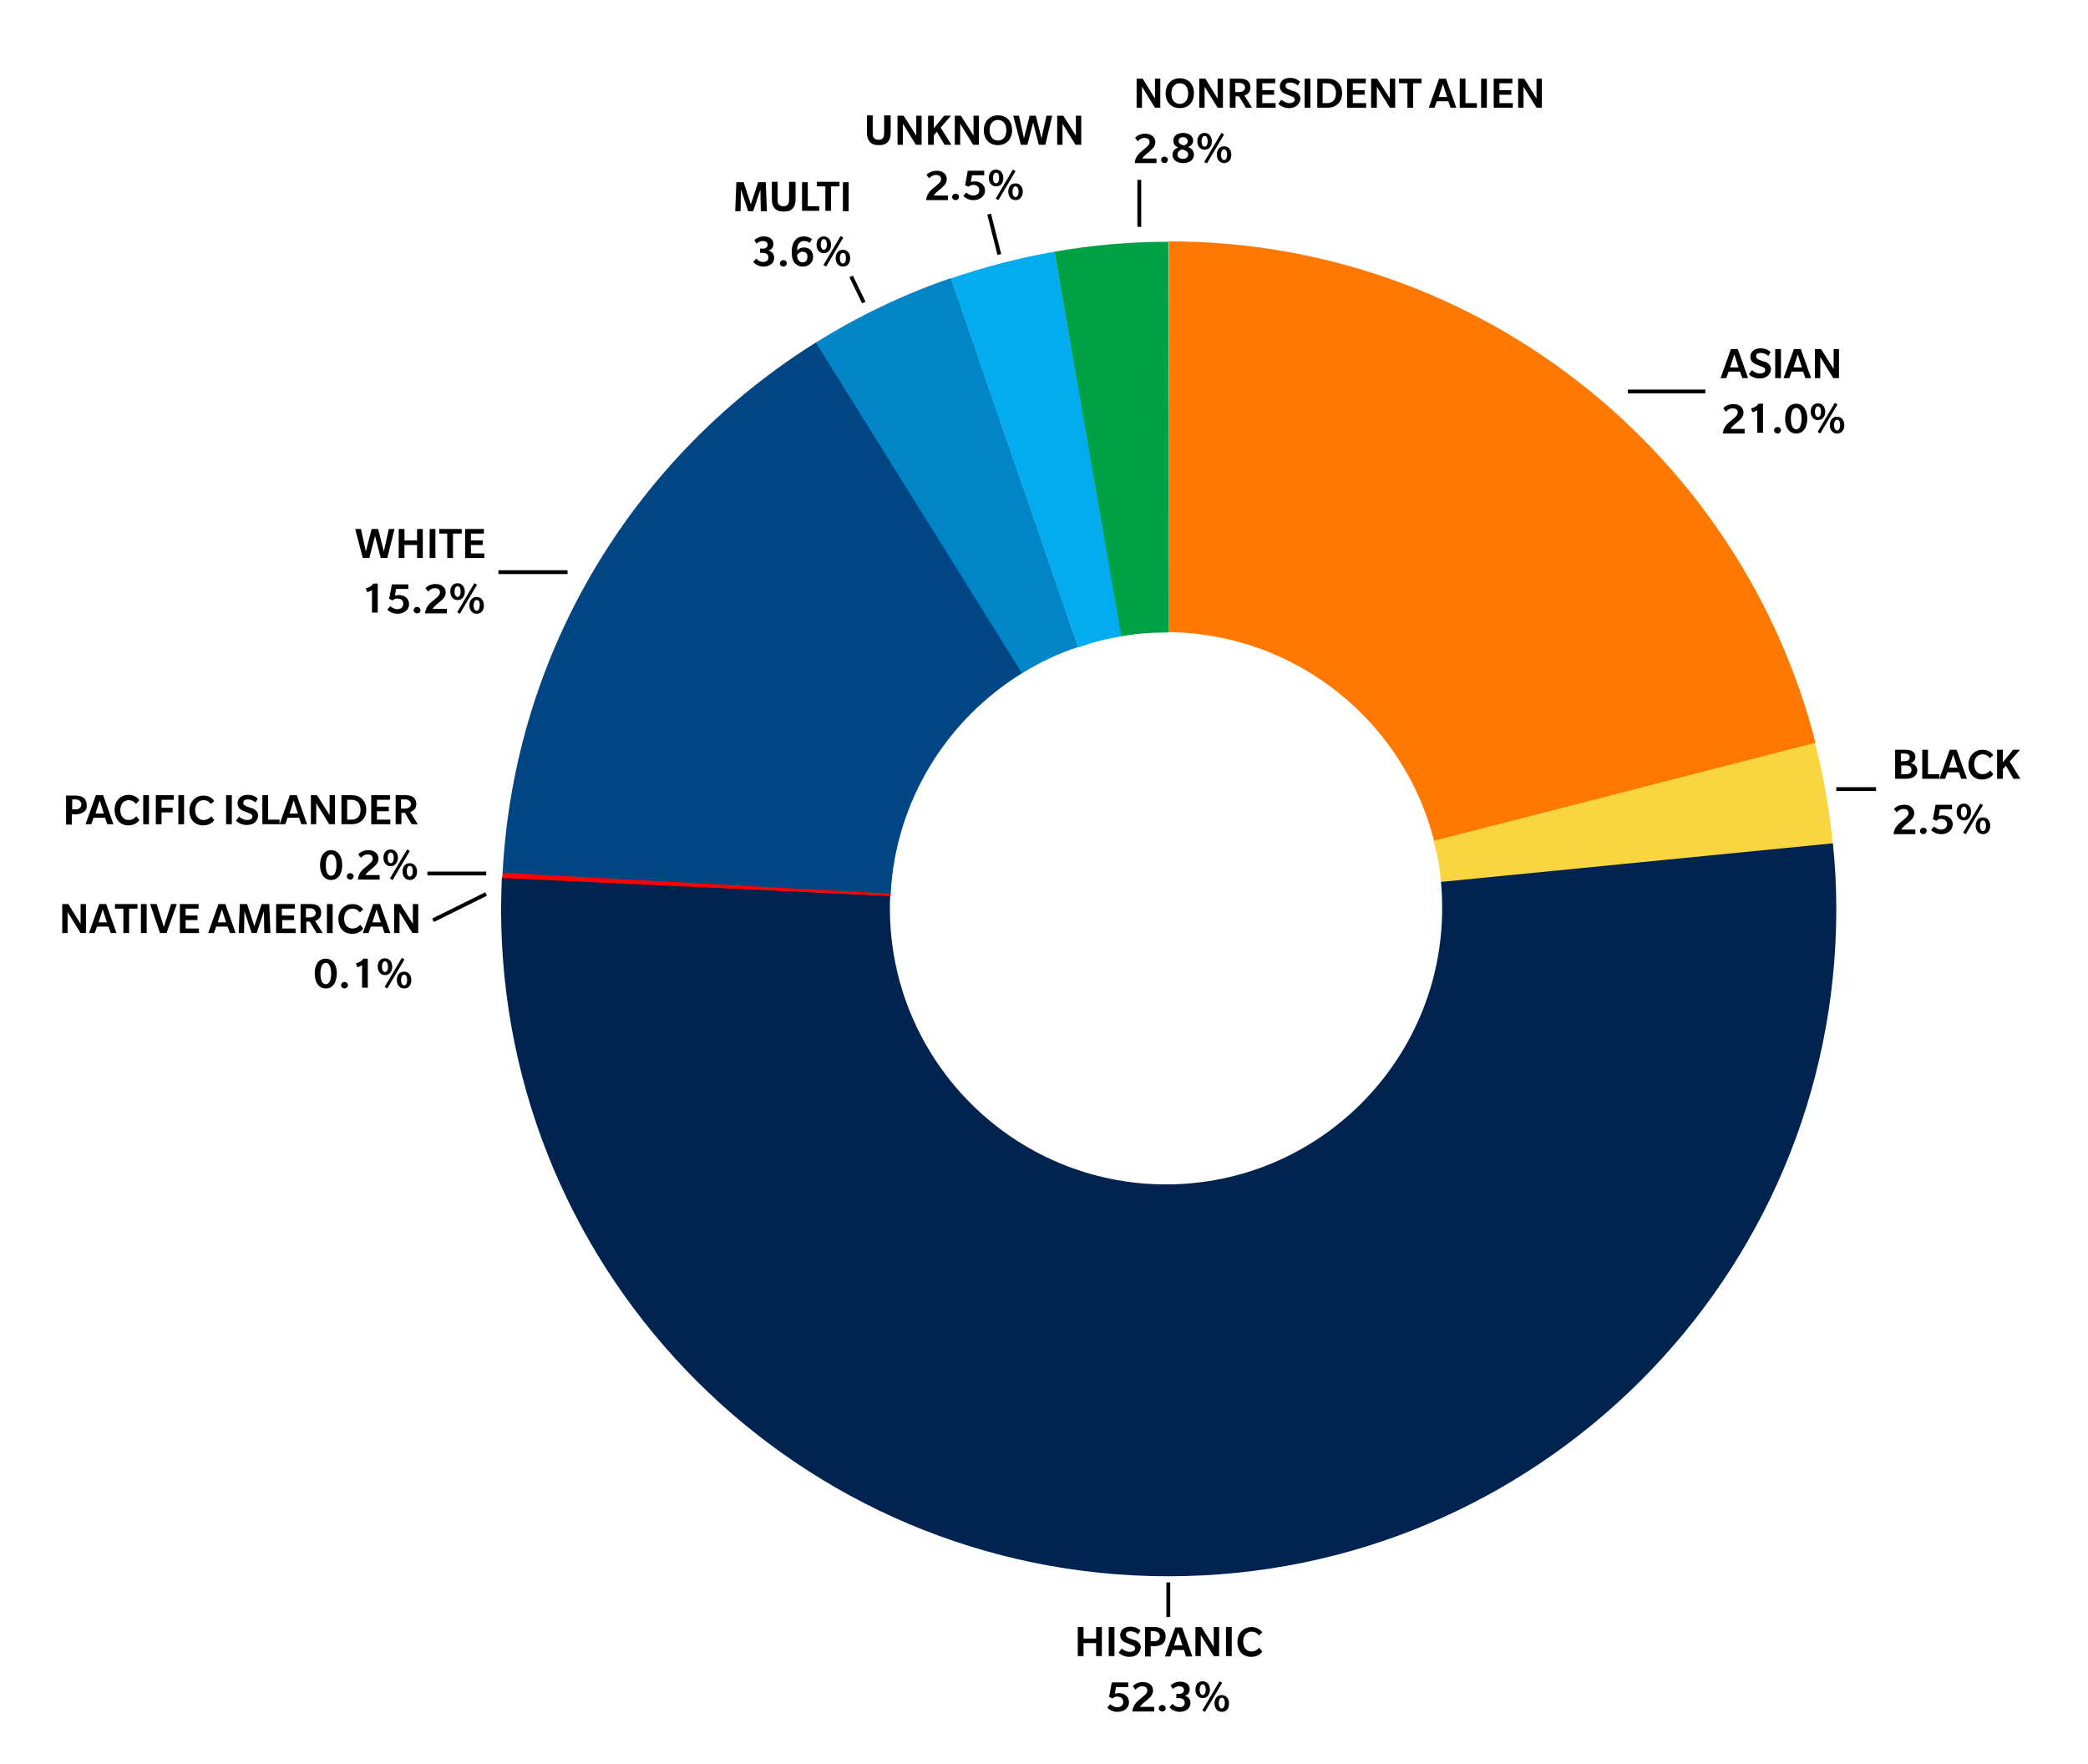 <?xml version="1.0" encoding="utf-8"?>
<!-- Generator: Adobe Illustrator 28.3.0, SVG Export Plug-In . SVG Version: 6.00 Build 0)  -->
<svg version="1.1" id="Layer_2" xmlns="http://www.w3.org/2000/svg" xmlns:xlink="http://www.w3.org/1999/xlink" x="0px" y="0px"
	 viewBox="0 0 546.7 461.9" style="enable-background:new 0 0 546.7 461.9;" xml:space="preserve">
<style type="text/css">
	.st0{fill:#FF7900;}
	.st1{fill:#F9D641;}
	.st2{fill:#00244F;}
	.st3{fill:#FF0000;}
	.st4{fill:#004584;}
	.st5{fill:#0285C6;}
	.st6{fill:#03ACEF;}
	.st7{fill:#00A044;}
</style>
<path class="st0" d="M375.5,220.2l99.9-25.6c-19.3-75.5-87.8-131.4-169.3-131.4c0,0-0.1,0-0.1,0v102.3
	C339.5,165.9,367.6,189,375.5,220.2z"/>
<path class="st1" d="M377.3,231.1l102.6-9.9c-0.9-9.1-2.4-18.1-4.7-26.7l-99.9,25.7C376.4,223.7,377,227.4,377.3,231.1z"/>
<path class="st2" d="M479.9,220.8l-102.6,10.1c0.2,2.3,0.3,4.6,0.3,6.9c0,39.9-32.4,72.3-72.3,72.3s-72.3-32.4-72.3-72.3
	c0-1.1,0-2.2,0.1-3.3l-101.7-4.8c-0.1,2.7-0.2,5.5-0.2,8.3c0,96.5,78.2,174.7,174.7,174.7S480.8,334.5,480.8,238
	C480.8,232.2,480.5,226.5,479.9,220.8z"/>
<path class="st3" d="M233.2,233.9l-101.6-5.7c0,0.6-0.1,1.2-0.1,1.7l101.7,4.7C233.2,234.4,233.2,234.1,233.2,233.9z"/>
<path class="st4" d="M267.7,176.2l-53.8-86.7c-47.1,29.3-79.2,80.3-82.3,139l101.6,5.5C234.5,209.6,248,188.3,267.7,176.2z"/>
<path class="st5" d="M282.3,169.4L249,72.8c-12.5,4.3-24.4,10-35.4,16.9l54,86.6C272.2,173.4,277.1,171.1,282.3,169.4z"/>
<path class="st6" d="M293.7,166.6c-7.3-42.1-15.6-89.4-17.6-100.7c-9.3,1.6-18.4,4-27.1,7c5,14.4,19.9,57.9,33.3,96.6
	C286,168.2,289.8,167.2,293.7,166.6z"/>
<path class="st7" d="M305.4,165.6c0.2,0,0.4,0,0.6,0l-0.1-102.3c-10.1,0-20.2,0.9-29.8,2.6l17.5,100.7
	C297.5,165.9,301.4,165.6,305.4,165.6z"/>
<g>
	<path d="M287,433.6v-3.4h-3.3v3.4h-1.5V426h1.5v3h3.3v-3h1.5v7.6H287z"/>
	<path d="M290.3,433.6V426h1.5v7.6H290.3z"/>
	<path d="M295.7,433.8c-1,0-2.1-0.4-2.8-1.1l0.8-1.1c0.3,0.3,1.2,0.9,2.1,0.9c0.9,0,1.4-0.4,1.4-0.9c0-0.6-0.6-0.8-0.9-0.9
		c-0.3-0.1-1.3-0.5-1.5-0.6c-0.8-0.3-1.5-0.9-1.5-2c0-1,0.7-2.2,2.7-2.2c1.3,0,2.2,0.6,2.6,1l-0.6,1c-0.4-0.4-1.2-0.8-2-0.8
		s-1.2,0.3-1.2,0.9c0,0.6,0.6,0.8,0.8,0.9c0.3,0.1,1.2,0.5,1.5,0.5c1.1,0.4,1.6,1.2,1.6,2C298.5,432.5,297.8,433.8,295.7,433.8z"/>
	<path d="M304.4,430.4c-0.5,0.4-1.4,0.6-2,0.6h-1.1v2.7h-1.5V426h2.6c0.7,0,1.5,0.2,2,0.6c0.5,0.4,0.8,1,0.8,1.9
		C305.2,429.4,304.9,430,304.4,430.4z M303.2,427.4c-0.3-0.2-0.6-0.3-1.1-0.3h-0.8v2.6h0.8c0.5,0,0.8,0,1.1-0.3
		c0.3-0.2,0.5-0.5,0.5-1.1C303.7,428,303.5,427.7,303.2,427.4z"/>
	<path d="M310.5,433.6L310,432h-3l-0.6,1.7H305l2.7-7.6h1.8l2.7,7.6H310.5z M308.5,427.4l-1.1,3.4h2.2L308.5,427.4z"/>
	<path d="M317.8,433.6l-3.4-5.5v5.5H313V426h1.6l3.2,5.2V426h1.4v7.6H317.8z"/>
	<path d="M321,433.6V426h1.5v7.6H321z"/>
	<path d="M329.6,428.2c0,0-0.6-1-1.9-1s-2.2,1-2.2,2.6s0.9,2.6,2.2,2.6c1.3,0,2-1,2-1l0.8,1c0,0-0.8,1.4-2.9,1.4
		c-2.1,0-3.6-1.4-3.6-3.9s1.8-3.9,3.7-3.9s2.7,1.3,2.8,1.4L329.6,428.2z"/>
	<path d="M292.6,448.2c-1.5,0-2.4-0.8-2.7-1.1l0.8-0.9c0.3,0.3,1,0.8,1.8,0.8c0.8,0,1.6-0.4,1.6-1.4c0-1-0.8-1.4-1.6-1.4
		c-0.6,0-1,0.3-1.2,0.5l-0.9-0.4l0.7-3.8h4.3v1.2h-3.2l-0.3,1.8c0.1-0.1,0.5-0.2,1.1-0.2c1.3,0,2.6,0.8,2.6,2.4
		S294.1,448.2,292.6,448.2z"/>
	<path d="M296.5,448c0.2-1.9,1.6-2.8,2.3-3.4c0.7-0.6,1.6-1.2,1.6-2c0-0.8-0.6-1.1-1.4-1.1c-0.7,0-1.4,0.5-1.7,0.9l-0.7-0.9
		c0.3-0.4,1.2-1.1,2.7-1.1s2.6,0.9,2.6,2.2c0,1.4-1.2,2.1-1.7,2.6c-0.5,0.4-1.4,1.1-1.7,1.7h3.7v1.2H296.5z"/>
	<path d="M304.3,448.1c-0.5,0-0.9-0.4-0.9-0.8c0-0.5,0.4-0.9,0.9-0.9c0.5,0,0.9,0.4,0.9,0.8C305.2,447.8,304.8,448.1,304.3,448.1z"
		/>
	<path d="M308.9,448.2c-1.5,0-2.4-0.9-2.7-1.2l0.8-0.9c0.5,0.6,1.2,0.9,1.9,0.9c0.7,0,1.3-0.4,1.3-1.2s-0.7-1.2-1.4-1.2H308v-1.1
		h0.8c0.7,0,1.2-0.4,1.2-1c0-0.7-0.6-1-1.3-1c-0.7,0-1.3,0.4-1.6,0.7l-0.6-0.9c0.3-0.3,1.1-1,2.5-1s2.5,0.7,2.5,2
		c0,1.3-1.1,1.7-1.3,1.7c0.3,0.1,1.5,0.4,1.5,1.9C311.7,447.3,310.4,448.2,308.9,448.2z"/>
	<path d="M314.9,444.6c-1.1,0-1.9-0.9-1.9-2.2c0-1.4,0.8-2.2,1.9-2.2c1.1,0,1.9,0.9,1.9,2.2C316.8,443.7,316,444.6,314.9,444.6z
		 M314.9,441c-0.5,0-0.8,0.6-0.8,1.4c0,0.8,0.3,1.4,0.8,1.4c0.5,0,0.8-0.6,0.8-1.4S315.4,441,314.9,441z M315.5,448.2l-0.7-0.4
		l4.5-7.6l0.7,0.4L315.5,448.2z M319.9,448.2c-1.1,0-1.9-0.9-1.9-2.2c0-1.3,0.7-2.2,1.9-2.2c1.1,0,1.9,0.9,1.9,2.2
		C321.8,447.3,321.1,448.2,319.9,448.2z M319.9,444.5c-0.5,0-0.8,0.6-0.8,1.4s0.3,1.4,0.8,1.4c0.5,0,0.8-0.6,0.8-1.4
		C320.7,445.1,320.5,444.5,319.9,444.5z"/>
</g>
<g>
	<path d="M21.1,244.3l-3.4-5.5v5.5h-1.4v-7.6h1.6l3.2,5.2v-5.2h1.4v7.6H21.1z"/>
	<path d="M29,244.3l-0.6-1.7h-3l-0.6,1.7h-1.5l2.7-7.6h1.8l2.7,7.6H29z M26.9,238.1l-1.1,3.4h2.2L26.9,238.1z"/>
	<path d="M33.8,237.9v6.4h-1.5v-6.4h-2.2v-1.2h5.9v1.2H33.8z"/>
	<path d="M36.9,244.3v-7.6h1.5v7.6H36.9z"/>
	<path d="M43.6,244.3h-1.7l-2.6-7.6H41l1.9,6l1.9-6h1.5L43.6,244.3z"/>
	<path d="M47.1,244.3v-7.6H52v1.2h-3.4v1.8h3.1v1.2h-3.1v2.2h3.5v1.2H47.1z"/>
	<path d="M60.2,244.3l-0.6-1.7h-3l-0.6,1.7h-1.5l2.7-7.6h1.8l2.7,7.6H60.2z M58.1,238.1l-1.1,3.4h2.2L58.1,238.1z"/>
	<path d="M69.2,244.3l-0.1-5.7l-1.9,5.7h-1.3l-1.9-5.7l-0.1,5.7h-1.4l0.3-7.6h1.9l1.9,5.8l1.9-5.8h2l0.3,7.6H69.2z"/>
	<path d="M72.3,244.3v-7.6h4.9v1.2h-3.4v1.8H77v1.2h-3.1v2.2h3.5v1.2H72.3z"/>
	<path d="M82.9,244.3l-1.8-3h-0.9v3h-1.5v-7.6h2.7c0.8,0,1.5,0.2,1.9,0.5c0.5,0.4,0.8,1,0.8,1.8c0,1.1-0.6,1.8-1.6,2.1l2,3.2H82.9z
		 M82.2,238.1c-0.3-0.2-0.6-0.3-1-0.3h-1.1v2.4h1.1c0.4,0,0.7-0.1,1-0.3s0.5-0.5,0.5-0.9C82.6,238.6,82.4,238.3,82.2,238.1z"/>
	<path d="M85.6,244.3v-7.6h1.5v7.6H85.6z"/>
	<path d="M94.2,238.9c0,0-0.6-1-1.9-1s-2.2,1-2.2,2.6s0.9,2.6,2.2,2.6c1.3,0,2-1,2-1l0.8,1c0,0-0.8,1.4-2.9,1.4
		c-2.1,0-3.6-1.4-3.6-3.9s1.8-3.9,3.7-3.9s2.7,1.3,2.8,1.4L94.2,238.9z"/>
	<path d="M100.7,244.3l-0.6-1.7h-3l-0.6,1.7h-1.5l2.7-7.6h1.8l2.7,7.6H100.7z M98.6,238.1l-1.1,3.4h2.2L98.6,238.1z"/>
	<path d="M108,244.3l-3.4-5.5v5.5h-1.4v-7.6h1.6l3.3,5.2v-5.2h1.4v7.6H108z"/>
	<path d="M85.3,258.8c-1.9,0-2.9-1.7-2.9-3.9c0-2.3,1-3.9,2.9-3.9s2.9,1.7,2.9,3.9C88.1,257.2,87.2,258.8,85.3,258.8z M85.3,252.1
		c-1,0-1.4,1.3-1.4,2.8c0,1.5,0.4,2.8,1.4,2.8s1.4-1.3,1.4-2.8C86.7,253.4,86.3,252.1,85.3,252.1z"/>
	<path d="M90.2,258.8c-0.5,0-0.9-0.4-0.9-0.8c0-0.5,0.4-0.9,0.9-0.9c0.5,0,0.9,0.4,0.9,0.8C91.1,258.4,90.7,258.8,90.2,258.8z"/>
	<path d="M94.8,258.7v-6c-0.1,0.1-0.4,0.2-0.6,0.3c-0.1,0.1-0.5,0.2-0.7,0.2l-0.3-1c0.2,0,0.7-0.2,1.1-0.4c0.3-0.2,0.7-0.5,0.8-0.8
		h1.2v7.6H94.8z"/>
	<path d="M100.8,255.3c-1.1,0-1.9-0.9-1.9-2.2c0-1.4,0.8-2.2,1.9-2.2c1.1,0,1.9,0.9,1.9,2.2C102.7,254.4,101.9,255.3,100.8,255.3z
		 M100.8,251.7c-0.5,0-0.8,0.6-0.8,1.4c0,0.8,0.3,1.4,0.8,1.4c0.5,0,0.8-0.6,0.8-1.4S101.3,251.7,100.8,251.7z M101.4,258.8
		l-0.7-0.4l4.5-7.6l0.7,0.4L101.4,258.8z M105.8,258.8c-1.1,0-1.9-0.9-1.9-2.2c0-1.3,0.7-2.2,1.9-2.2c1.1,0,1.9,0.9,1.9,2.2
		C107.7,257.9,107,258.8,105.8,258.8z M105.8,255.2c-0.5,0-0.8,0.6-0.8,1.4c0,0.8,0.3,1.4,0.8,1.4c0.5,0,0.8-0.6,0.8-1.4
		C106.6,255.8,106.4,255.2,105.8,255.2z"/>
</g>
<g>
	<path d="M21.9,212.6c-0.5,0.4-1.4,0.6-2,0.6h-1.1v2.7h-1.5v-7.6h2.6c0.7,0,1.5,0.2,2,0.6c0.5,0.4,0.8,1,0.8,1.9
		C22.8,211.6,22.5,212.2,21.9,212.6z M20.8,209.6c-0.3-0.2-0.6-0.3-1.1-0.3h-0.8v2.6h0.8c0.5,0,0.8,0,1.1-0.3
		c0.3-0.2,0.5-0.5,0.5-1.1C21.3,210.2,21.1,209.9,20.8,209.6z"/>
	<path d="M28.1,215.8l-0.6-1.7h-3l-0.6,1.7h-1.5l2.7-7.6H27l2.7,7.6H28.1z M26.1,209.6l-1.1,3.4h2.2L26.1,209.6z"/>
	<path d="M35.6,210.5c0,0-0.6-1-1.9-1c-1.3,0-2.2,1-2.2,2.6s0.9,2.6,2.2,2.6c1.3,0,2-1,2-1l0.8,1c0,0-0.8,1.4-2.9,1.4
		S30,214.5,30,212s1.8-3.9,3.7-3.9s2.7,1.3,2.8,1.4L35.6,210.5z"/>
	<path d="M37.5,215.8v-7.6h1.5v7.6H37.5z"/>
	<path d="M42.3,209.4v2.1h2.9v1.2h-2.9v3.1h-1.5v-7.6h4.7v1.2H42.3z"/>
	<path d="M46.7,215.8v-7.6h1.5v7.6H46.7z"/>
	<path d="M55.2,210.5c0,0-0.6-1-1.9-1c-1.3,0-2.2,1-2.2,2.6s0.9,2.6,2.2,2.6c1.3,0,2-1,2-1l0.8,1c0,0-0.8,1.4-2.9,1.4
		c-2.1,0-3.6-1.4-3.6-3.9s1.8-3.9,3.7-3.9s2.7,1.3,2.8,1.4L55.2,210.5z"/>
	<path d="M59.2,215.8v-7.6h1.5v7.6H59.2z"/>
	<path d="M64.6,216c-1,0-2.1-0.4-2.8-1.1l0.8-1.1c0.3,0.3,1.2,0.9,2.1,0.9c0.9,0,1.4-0.4,1.4-0.9c0-0.6-0.6-0.8-0.9-0.9
		c-0.3-0.1-1.3-0.5-1.5-0.6c-0.8-0.3-1.5-0.9-1.5-2c0-1,0.7-2.2,2.7-2.2c1.3,0,2.2,0.6,2.6,1l-0.6,1c-0.4-0.4-1.2-0.8-2-0.8
		s-1.2,0.3-1.2,0.9c0,0.6,0.6,0.8,0.8,0.9c0.3,0.1,1.2,0.5,1.5,0.5c1.1,0.4,1.6,1.2,1.6,2C67.5,214.7,66.7,216,64.6,216z"/>
	<path d="M68.7,215.8v-7.6h1.5v6.4h3v1.2H68.7z"/>
	<path d="M78.9,215.8l-0.6-1.7h-3l-0.6,1.7h-1.5l2.7-7.6h1.8l2.7,7.6H78.9z M76.9,209.6l-1.1,3.4H78L76.9,209.6z"/>
	<path d="M86.2,215.8l-3.4-5.5v5.5h-1.4v-7.6h1.6l3.3,5.2v-5.2h1.4v7.6H86.2z"/>
	<path d="M94.7,214.9c-0.7,0.6-1.5,0.9-2.7,0.9h-2.6v-7.6H92c1.2,0,2.1,0.3,2.7,0.9c0.7,0.6,1.2,1.6,1.2,2.9
		C95.9,213.4,95.4,214.3,94.7,214.9z M93.7,210c-0.4-0.4-1-0.6-1.7-0.6h-1.1v5.2H92c0.7,0,1.3-0.2,1.7-0.6s0.7-1.1,0.7-2
		C94.4,211.1,94.1,210.4,93.7,210z"/>
	<path d="M97.2,215.8v-7.6h4.9v1.2h-3.4v1.8h3.1v1.2h-3.1v2.2h3.5v1.2H97.2z"/>
	<path d="M107.8,215.8l-1.8-3h-0.9v3h-1.5v-7.6h2.7c0.8,0,1.5,0.2,1.9,0.5c0.5,0.4,0.8,1,0.8,1.8c0,1.1-0.6,1.8-1.6,2.1l2,3.2H107.8
		z M107.1,209.6c-0.3-0.2-0.6-0.3-1-0.3h-1.1v2.4h1.1c0.4,0,0.7-0.1,1-0.3s0.5-0.5,0.5-0.9C107.6,210.2,107.4,209.8,107.1,209.6z"/>
	<path d="M86.7,230.4c-1.9,0-2.9-1.7-2.9-3.9c0-2.3,1-3.9,2.9-3.9s2.9,1.7,2.9,3.9C89.6,228.7,88.6,230.4,86.7,230.4z M86.7,223.7
		c-1,0-1.4,1.3-1.4,2.8c0,1.5,0.4,2.8,1.4,2.8s1.4-1.3,1.4-2.8C88.1,224.9,87.7,223.7,86.7,223.7z"/>
	<path d="M91.7,230.3c-0.5,0-0.9-0.4-0.9-0.8c0-0.5,0.4-0.9,0.9-0.9c0.5,0,0.9,0.4,0.9,0.8C92.5,230,92.2,230.3,91.7,230.3z"/>
	<path d="M93.7,230.2c0.2-1.9,1.6-2.8,2.3-3.4c0.7-0.6,1.6-1.2,1.6-2c0-0.8-0.6-1.1-1.4-1.1c-0.7,0-1.4,0.5-1.7,0.9l-0.7-0.9
		c0.3-0.4,1.2-1.1,2.7-1.1s2.6,0.9,2.6,2.2c0,1.4-1.2,2.1-1.7,2.6c-0.5,0.4-1.4,1.1-1.7,1.7h3.7v1.2H93.7z"/>
	<path d="M102.3,226.8c-1.1,0-1.9-0.9-1.9-2.2c0-1.4,0.8-2.2,1.9-2.2c1.1,0,1.9,0.9,1.9,2.2C104.1,225.9,103.4,226.8,102.3,226.8z
		 M102.3,223.2c-0.5,0-0.8,0.6-0.8,1.4c0,0.8,0.3,1.4,0.8,1.4c0.5,0,0.8-0.6,0.8-1.4S102.8,223.2,102.3,223.2z M102.8,230.4
		l-0.7-0.4l4.5-7.6l0.7,0.4L102.8,230.4z M107.3,230.4c-1.1,0-1.9-0.9-1.9-2.2c0-1.3,0.7-2.2,1.9-2.2c1.1,0,1.9,0.9,1.9,2.2
		C109.2,229.5,108.4,230.4,107.3,230.4z M107.3,226.7c-0.5,0-0.8,0.6-0.8,1.4s0.3,1.4,0.8,1.4c0.5,0,0.8-0.6,0.8-1.4
		C108.1,227.3,107.8,226.7,107.3,226.7z"/>
</g>
<g>
	<path d="M101.4,146.1h-1.7l-1.5-5.8l-1.5,5.8H95l-2-7.6h1.5l1.3,5.9l1.5-5.9H99l1.5,5.9l1.3-5.9h1.5L101.4,146.1z"/>
	<path d="M109.2,146.1v-3.4h-3.3v3.4h-1.5v-7.6h1.5v3h3.3v-3h1.5v7.6H109.2z"/>
	<path d="M112.5,146.1v-7.6h1.5v7.6H112.5z"/>
	<path d="M118.6,139.7v6.4h-1.5v-6.4H115v-1.2h5.9v1.2H118.6z"/>
	<path d="M121.8,146.1v-7.6h4.9v1.2h-3.4v1.8h3.1v1.2h-3.1v2.2h3.5v1.2H121.8z"/>
	<path d="M97.4,160.5v-6c-0.1,0.1-0.4,0.2-0.6,0.3c-0.1,0.1-0.5,0.2-0.7,0.2l-0.3-1c0.2,0,0.7-0.2,1.1-0.4c0.3-0.2,0.7-0.5,0.8-0.8
		h1.2v7.6H97.4z"/>
	<path d="M104.1,160.7c-1.5,0-2.4-0.8-2.7-1.1l0.8-0.9c0.3,0.3,1,0.8,1.8,0.8c0.8,0,1.6-0.4,1.6-1.4c0-1-0.8-1.4-1.6-1.4
		c-0.6,0-1,0.3-1.2,0.5l-0.9-0.4l0.7-3.8h4.3v1.2h-3.2l-0.3,1.8c0.1-0.1,0.5-0.2,1.1-0.2c1.3,0,2.6,0.8,2.6,2.4
		S105.6,160.7,104.1,160.7z"/>
	<path d="M109.2,160.6c-0.5,0-0.9-0.4-0.9-0.8c0-0.5,0.4-0.9,0.9-0.9c0.5,0,0.9,0.4,0.9,0.8C110.1,160.3,109.7,160.6,109.2,160.6z"
		/>
	<path d="M111.3,160.5c0.2-1.9,1.6-2.8,2.3-3.4c0.7-0.6,1.6-1.2,1.6-2c0-0.8-0.6-1.1-1.4-1.1c-0.7,0-1.4,0.5-1.7,0.9l-0.7-0.9
		c0.3-0.4,1.2-1.1,2.7-1.1s2.6,0.9,2.6,2.2c0,1.4-1.2,2.1-1.7,2.6c-0.5,0.4-1.4,1.1-1.7,1.7h3.7v1.2H111.3z"/>
	<path d="M119.8,157.1c-1.1,0-1.9-0.9-1.9-2.2c0-1.4,0.8-2.2,1.9-2.2c1.1,0,1.9,0.9,1.9,2.2C121.7,156.2,121,157.1,119.8,157.1z
		 M119.8,153.5c-0.5,0-0.8,0.6-0.8,1.4c0,0.8,0.3,1.4,0.8,1.4c0.5,0,0.8-0.6,0.8-1.4S120.4,153.5,119.8,153.5z M120.4,160.7
		l-0.7-0.4l4.5-7.6l0.7,0.4L120.4,160.7z M124.8,160.7c-1.1,0-1.9-0.9-1.9-2.2c0-1.3,0.7-2.2,1.9-2.2c1.1,0,1.9,0.9,1.9,2.2
		C126.7,159.8,126,160.7,124.8,160.7z M124.8,157.1c-0.5,0-0.8,0.6-0.8,1.4s0.3,1.4,0.8,1.4c0.5,0,0.8-0.6,0.8-1.4
		C125.7,157.7,125.4,157.1,124.8,157.1z"/>
</g>
<g>
	<path d="M199.2,55.3l-0.1-5.7l-1.9,5.7h-1.3l-1.9-5.7l-0.1,5.7h-1.4l0.3-7.6h1.9l1.9,5.8l1.9-5.8h2l0.3,7.6H199.2z"/>
	<path d="M206.8,47.6h1.5v4.6c0,1-0.2,1.7-0.7,2.3c-0.5,0.6-1.2,0.9-2.4,0.9c-1.1,0-1.9-0.3-2.4-0.9c-0.5-0.6-0.7-1.3-0.7-2.3v-4.6
		h1.5v4.7c0,0.7,0.1,1,0.3,1.2c0.3,0.3,0.6,0.5,1.2,0.5c0.6,0,1-0.2,1.2-0.5c0.2-0.3,0.3-0.6,0.3-1.2V47.6z"/>
	<path d="M210,55.3v-7.6h1.5V54h3v1.2H210z"/>
	<path d="M217.6,48.8v6.4h-1.5v-6.4h-2.2v-1.2h5.9v1.2H217.6z"/>
	<path d="M220.7,55.3v-7.6h1.5v7.6H220.7z"/>
	<path d="M199.9,69.8c-1.5,0-2.4-0.9-2.7-1.2l0.8-0.9c0.5,0.6,1.2,0.9,1.9,0.9c0.7,0,1.3-0.4,1.3-1.2s-0.7-1.2-1.4-1.2H199v-1.1h0.8
		c0.7,0,1.2-0.4,1.2-1c0-0.7-0.6-1-1.3-1c-0.7,0-1.3,0.4-1.6,0.7l-0.6-0.9c0.3-0.3,1.1-1,2.5-1s2.5,0.7,2.5,2c0,1.3-1.1,1.7-1.3,1.7
		c0.3,0.1,1.5,0.4,1.5,1.9C202.7,69,201.4,69.8,199.9,69.8z"/>
	<path d="M205.1,69.8c-0.5,0-0.9-0.4-0.9-0.8c0-0.5,0.4-0.9,0.9-0.9c0.5,0,0.9,0.4,0.9,0.8C206,69.4,205.6,69.8,205.1,69.8z"/>
	<path d="M210.2,69.8c-1.2,0-1.9-0.6-2.3-1.2c-0.4-0.5-0.6-1.4-0.6-2.7c0-1.6,0.5-2.6,1-3.1c0.5-0.6,1.2-0.9,2.2-0.9
		c1,0,1.7,0.4,2.1,0.7l-0.6,1c-0.2-0.2-0.7-0.5-1.5-0.5c-0.6,0-0.9,0.2-1.2,0.5c-0.3,0.3-0.6,0.8-0.6,2c0.2-0.2,0.7-0.8,1.9-0.8
		s2.3,0.9,2.3,2.4C212.9,68.6,211.9,69.8,210.2,69.8z M210.1,65.9c-0.6,0-1.2,0.5-1.4,0.9c0,1,0.5,1.9,1.4,1.9
		c0.9,0,1.3-0.6,1.3-1.4C211.5,66.5,211,65.9,210.1,65.9z"/>
	<path d="M215.7,66.3c-1.1,0-1.9-0.9-1.9-2.2c0-1.4,0.8-2.2,1.9-2.2c1.1,0,1.9,0.9,1.9,2.2C217.6,65.4,216.8,66.3,215.7,66.3z
		 M215.7,62.6c-0.5,0-0.8,0.6-0.8,1.4c0,0.8,0.3,1.4,0.8,1.4c0.5,0,0.8-0.6,0.8-1.4S216.2,62.6,215.7,62.6z M216.3,69.8l-0.7-0.4
		l4.5-7.6l0.7,0.4L216.3,69.8z M220.7,69.8c-1.1,0-1.9-0.9-1.9-2.2c0-1.3,0.7-2.2,1.9-2.2c1.1,0,1.9,0.9,1.9,2.2
		C222.6,68.9,221.9,69.8,220.7,69.8z M220.7,66.2c-0.5,0-0.8,0.6-0.8,1.4s0.3,1.4,0.8,1.4c0.5,0,0.8-0.6,0.8-1.4
		C221.5,66.8,221.3,66.2,220.7,66.2z"/>
</g>
<g>
	<path d="M231.7,30.2h1.5v4.6c0,1-0.2,1.7-0.7,2.3c-0.5,0.6-1.2,0.9-2.4,0.9c-1.1,0-1.9-0.3-2.4-0.9c-0.5-0.6-0.7-1.3-0.7-2.3v-4.6
		h1.5v4.7c0,0.7,0.1,1,0.3,1.2c0.3,0.3,0.6,0.5,1.2,0.5c0.6,0,1-0.2,1.2-0.5c0.2-0.3,0.3-0.6,0.3-1.2V30.2z"/>
	<path d="M239.8,37.9l-3.4-5.5v5.5h-1.4v-7.6h1.6l3.3,5.2v-5.2h1.4v7.6H239.8z"/>
	<path d="M247.3,37.9l-2-3.4l-0.8,0.9v2.5H243v-7.6h1.5v3.3l2.7-3.3h1.8l-2.7,3.1l2.8,4.5H247.3z"/>
	<path d="M254.8,37.9l-3.4-5.5v5.5h-1.4v-7.6h1.6l3.3,5.2v-5.2h1.4v7.6H254.8z"/>
	<path d="M261.3,38c-2.3,0-3.7-1.6-3.7-3.9c0-2.3,1.5-3.9,3.7-3.9c2.3,0,3.7,1.6,3.7,3.9C265,36.4,263.5,38,261.3,38z M261.3,31.4
		c-1.4,0-2.2,1.1-2.2,2.7c0,1.5,0.8,2.7,2.2,2.7c1.4,0,2.2-1.1,2.2-2.7C263.5,32.5,262.7,31.4,261.3,31.4z"/>
	<path d="M273.7,37.9h-1.7l-1.5-5.8l-1.5,5.8h-1.7l-2-7.6h1.5l1.3,5.9l1.5-5.9h1.6l1.5,5.9l1.3-5.9h1.5L273.7,37.9z"/>
	<path d="M281.6,37.9l-3.4-5.5v5.5h-1.4v-7.6h1.6l3.3,5.2v-5.2h1.4v7.6H281.6z"/>
	<path d="M242.5,52.3c0.2-1.9,1.6-2.8,2.3-3.4c0.7-0.6,1.6-1.2,1.6-2c0-0.8-0.6-1.1-1.4-1.1c-0.7,0-1.4,0.5-1.7,0.9l-0.7-0.9
		c0.3-0.4,1.2-1.1,2.7-1.1s2.6,0.9,2.6,2.2c0,1.4-1.2,2.1-1.7,2.6c-0.5,0.4-1.4,1.1-1.7,1.7h3.7v1.2H242.5z"/>
	<path d="M250.2,52.4c-0.5,0-0.9-0.4-0.9-0.8c0-0.5,0.4-0.9,0.9-0.9c0.5,0,0.9,0.4,0.9,0.8C251.1,52,250.7,52.4,250.2,52.4z"/>
	<path d="M254.9,52.4c-1.5,0-2.4-0.8-2.7-1.1l0.8-0.9c0.3,0.3,1,0.8,1.8,0.8s1.6-0.4,1.6-1.4c0-1-0.8-1.4-1.6-1.4
		c-0.6,0-1,0.3-1.2,0.5l-0.9-0.4l0.7-3.8h4.3v1.2h-3.2l-0.3,1.8c0.1-0.1,0.5-0.2,1.1-0.2c1.3,0,2.6,0.8,2.6,2.4
		S256.4,52.4,254.9,52.4z"/>
	<path d="M260.8,48.8c-1.1,0-1.9-0.9-1.9-2.2c0-1.4,0.8-2.2,1.9-2.2c1.1,0,1.9,0.9,1.9,2.2C262.7,48,262,48.8,260.8,48.8z
		 M260.8,45.2c-0.5,0-0.8,0.6-0.8,1.4c0,0.8,0.3,1.4,0.8,1.4c0.5,0,0.8-0.6,0.8-1.4S261.4,45.2,260.8,45.2z M261.4,52.4l-0.7-0.4
		l4.5-7.6l0.7,0.4L261.4,52.4z M265.9,52.4c-1.1,0-1.9-0.9-1.9-2.2c0-1.3,0.7-2.2,1.9-2.2c1.1,0,1.9,0.9,1.9,2.2
		C267.8,51.5,267,52.4,265.9,52.4z M265.9,48.8c-0.5,0-0.8,0.6-0.8,1.4s0.3,1.4,0.8,1.4c0.5,0,0.8-0.6,0.8-1.4
		C266.7,49.4,266.4,48.8,265.9,48.8z"/>
</g>
<g>
	<path d="M302.4,28.2l-3.4-5.5v5.5h-1.4v-7.6h1.6l3.2,5.2v-5.2h1.4v7.6H302.4z"/>
	<path d="M308.9,28.3c-2.3,0-3.7-1.6-3.7-3.9c0-2.3,1.5-3.9,3.7-3.9c2.3,0,3.7,1.6,3.7,3.9C312.6,26.8,311.2,28.3,308.9,28.3z
		 M308.9,21.8c-1.4,0-2.2,1.1-2.2,2.7c0,1.5,0.8,2.7,2.2,2.7c1.4,0,2.2-1.1,2.2-2.7C311.1,22.9,310.3,21.8,308.9,21.8z"/>
	<path d="M318.8,28.2l-3.4-5.5v5.5h-1.4v-7.6h1.6l3.2,5.2v-5.2h1.4v7.6H318.8z"/>
	<path d="M326.2,28.2l-1.8-3h-0.9v3H322v-7.6h2.7c0.8,0,1.5,0.2,1.9,0.5c0.5,0.4,0.8,1,0.8,1.8c0,1.1-0.6,1.8-1.6,2.1l2,3.2H326.2z
		 M325.5,22c-0.3-0.2-0.6-0.3-1-0.3h-1.1v2.4h1.1c0.4,0,0.7-0.1,1-0.3s0.5-0.5,0.5-0.9C326,22.5,325.8,22.2,325.5,22z"/>
	<path d="M329,28.2v-7.6h4.9v1.2h-3.4v1.8h3.1v1.2h-3.1V27h3.5v1.2H329z"/>
	<path d="M337.5,28.3c-1,0-2.1-0.4-2.8-1.1l0.8-1.1c0.3,0.3,1.2,0.9,2.1,0.9s1.4-0.4,1.4-0.9c0-0.6-0.6-0.8-0.9-0.9
		c-0.3-0.1-1.3-0.5-1.5-0.6c-0.8-0.3-1.5-0.9-1.5-2c0-1,0.7-2.2,2.7-2.2c1.3,0,2.2,0.6,2.6,1l-0.6,1c-0.4-0.4-1.2-0.8-2-0.8
		s-1.2,0.3-1.2,0.9c0,0.6,0.6,0.8,0.8,0.9c0.3,0.1,1.2,0.5,1.5,0.5c1.1,0.4,1.6,1.2,1.6,2C340.3,27.1,339.5,28.3,337.5,28.3z"/>
	<path d="M341.6,28.2v-7.6h1.5v7.6H341.6z"/>
	<path d="M350.2,27.3c-0.7,0.6-1.5,0.9-2.7,0.9h-2.6v-7.6h2.6c1.2,0,2.1,0.3,2.7,0.9c0.7,0.6,1.2,1.6,1.2,2.9
		C351.4,25.8,350.9,26.7,350.2,27.3z M349.1,22.4c-0.4-0.4-1-0.6-1.7-0.6h-1.1V27h1.1c0.7,0,1.3-0.2,1.7-0.6s0.7-1.1,0.7-2
		C349.8,23.5,349.5,22.8,349.1,22.4z"/>
	<path d="M352.7,28.2v-7.6h4.9v1.2h-3.4v1.8h3.1v1.2h-3.1V27h3.5v1.2H352.7z"/>
	<path d="M363.9,28.2l-3.4-5.5v5.5H359v-7.6h1.6l3.3,5.2v-5.2h1.4v7.6H363.9z"/>
	<path d="M370,21.8v6.4h-1.5v-6.4h-2.2v-1.2h5.9v1.2H370z"/>
	<path d="M379.8,28.2l-0.6-1.7h-3l-0.6,1.7h-1.5l2.7-7.6h1.8l2.7,7.6H379.8z M377.8,22l-1.1,3.4h2.2L377.8,22z"/>
	<path d="M382.2,28.2v-7.6h1.5V27h3v1.2H382.2z"/>
	<path d="M387.8,28.2v-7.6h1.5v7.6H387.8z"/>
	<path d="M391.1,28.2v-7.6h4.9v1.2h-3.4v1.8h3.1v1.2h-3.1V27h3.5v1.2H391.1z"/>
	<path d="M402.3,28.2l-3.4-5.5v5.5h-1.4v-7.6h1.6l3.2,5.2v-5.2h1.4v7.6H402.3z"/>
	<path d="M297.1,42.6c0.2-1.9,1.6-2.8,2.3-3.4c0.7-0.6,1.6-1.2,1.6-2c0-0.8-0.6-1.1-1.4-1.1c-0.7,0-1.4,0.5-1.7,0.9l-0.7-0.9
		c0.3-0.4,1.2-1.1,2.7-1.1s2.6,0.9,2.6,2.2c0,1.4-1.2,2.1-1.7,2.6c-0.5,0.4-1.4,1.1-1.7,1.7h3.7v1.2H297.1z"/>
	<path d="M304.9,42.7c-0.5,0-0.9-0.4-0.9-0.8c0-0.5,0.4-0.9,0.9-0.9c0.5,0,0.9,0.4,0.9,0.8C305.7,42.4,305.4,42.7,304.9,42.7z"/>
	<path d="M309.8,42.7c-1.5,0-2.8-0.7-2.8-2.2c0-1.2,0.9-1.7,1.5-1.9c-0.5-0.2-1.3-0.6-1.3-1.8c0-1.3,1.2-2,2.6-2
		c1.3,0,2.6,0.7,2.6,2c0,1-0.8,1.5-1.3,1.7c0.6,0.2,1.5,0.8,1.5,2C312.6,42,311.3,42.7,309.8,42.7z M309.5,39.1
		c-0.5,0.2-1.2,0.6-1.2,1.3c0,0.8,0.6,1.2,1.4,1.2s1.4-0.4,1.4-1.2C311.2,39.7,310.2,39.3,309.5,39.1z M309.8,35.9
		c-0.6,0-1.2,0.3-1.2,1c0,0.7,0.7,1,1.4,1.2c0.5-0.2,1-0.5,1-1.2C310.9,36.3,310.4,35.9,309.8,35.9z"/>
	<path d="M315.4,39.2c-1.1,0-1.9-0.9-1.9-2.2c0-1.4,0.8-2.2,1.9-2.2c1.1,0,1.9,0.9,1.9,2.2C317.3,38.3,316.6,39.2,315.4,39.2z
		 M315.4,35.6c-0.5,0-0.8,0.6-0.8,1.4c0,0.8,0.3,1.4,0.8,1.4c0.5,0,0.8-0.6,0.8-1.4S316,35.6,315.4,35.6z M316,42.8l-0.7-0.4
		l4.5-7.6l0.7,0.4L316,42.8z M320.5,42.7c-1.1,0-1.9-0.9-1.9-2.2c0-1.3,0.7-2.2,1.9-2.2c1.1,0,1.9,0.9,1.9,2.2
		C322.4,41.9,321.6,42.7,320.5,42.7z M320.5,39.1c-0.5,0-0.8,0.6-0.8,1.4s0.3,1.4,0.8,1.4c0.5,0,0.8-0.6,0.8-1.4
		C321.3,39.7,321,39.1,320.5,39.1z"/>
</g>
<g>
	<path d="M456.2,99l-0.6-1.7h-3l-0.6,1.7h-1.5l2.7-7.6h1.8l2.7,7.6H456.2z M454.1,92.8l-1.1,3.4h2.2L454.1,92.8z"/>
	<path d="M460.7,99.1c-1,0-2.1-0.4-2.8-1.1l0.8-1.1c0.3,0.3,1.2,0.9,2.1,0.9s1.4-0.4,1.4-0.9c0-0.6-0.6-0.8-0.9-0.9
		c-0.3-0.1-1.3-0.5-1.5-0.6c-0.8-0.3-1.5-0.9-1.5-2c0-1,0.7-2.2,2.7-2.2c1.3,0,2.2,0.6,2.6,1l-0.6,1c-0.4-0.4-1.2-0.8-2-0.8
		s-1.2,0.3-1.2,0.9c0,0.6,0.6,0.8,0.8,0.9c0.3,0.1,1.2,0.5,1.5,0.5c1.1,0.4,1.6,1.2,1.6,2C463.6,97.8,462.8,99.1,460.7,99.1z"/>
	<path d="M464.8,99v-7.6h1.5V99H464.8z"/>
	<path d="M472.7,99l-0.6-1.7h-3l-0.6,1.7h-1.5l2.7-7.6h1.8l2.7,7.6H472.7z M470.7,92.8l-1.1,3.4h2.2L470.7,92.8z"/>
	<path d="M480,99l-3.4-5.5V99h-1.4v-7.6h1.6l3.3,5.2v-5.2h1.4V99H480z"/>
	<path d="M451.1,113.4c0.2-1.9,1.6-2.8,2.3-3.4c0.7-0.6,1.6-1.2,1.6-2c0-0.8-0.6-1.1-1.4-1.1c-0.7,0-1.4,0.5-1.7,0.9l-0.7-0.9
		c0.3-0.4,1.2-1.1,2.7-1.1s2.6,0.9,2.6,2.2c0,1.4-1.2,2.1-1.7,2.6c-0.5,0.4-1.4,1.1-1.7,1.7h3.7v1.2H451.1z"/>
	<path d="M460.1,113.4v-6c-0.1,0.1-0.4,0.2-0.6,0.3c-0.1,0.1-0.5,0.2-0.7,0.2l-0.3-1c0.2,0,0.7-0.2,1.1-0.4c0.3-0.2,0.7-0.5,0.8-0.8
		h1.2v7.6H460.1z"/>
	<path d="M465.4,113.5c-0.5,0-0.9-0.4-0.9-0.8c0-0.5,0.4-0.9,0.9-0.9c0.5,0,0.9,0.4,0.9,0.8C466.3,113.1,465.9,113.5,465.4,113.5z"
		/>
	<path d="M470.3,113.5c-1.9,0-2.9-1.7-2.9-3.9c0-2.3,1-3.9,2.9-3.9s2.9,1.7,2.9,3.9C473.2,111.8,472.2,113.5,470.3,113.5z
		 M470.3,106.8c-1,0-1.4,1.3-1.4,2.8c0,1.5,0.4,2.8,1.4,2.8s1.4-1.3,1.4-2.8C471.7,108.1,471.3,106.8,470.3,106.8z"/>
	<path d="M476,110c-1.1,0-1.9-0.9-1.9-2.2c0-1.4,0.8-2.2,1.9-2.2c1.1,0,1.9,0.9,1.9,2.2C477.9,109.1,477.1,110,476,110z M476,106.4
		c-0.5,0-0.8,0.6-0.8,1.4c0,0.8,0.3,1.4,0.8,1.4c0.5,0,0.8-0.6,0.8-1.4S476.5,106.4,476,106.4z M476.6,113.5l-0.7-0.4l4.5-7.6
		l0.7,0.4L476.6,113.5z M481,113.5c-1.1,0-1.9-0.9-1.9-2.2c0-1.3,0.7-2.2,1.9-2.2c1.1,0,1.9,0.9,1.9,2.2
		C482.9,112.6,482.2,113.5,481,113.5z M481,109.9c-0.5,0-0.8,0.6-0.8,1.4s0.3,1.4,0.8,1.4c0.5,0,0.8-0.6,0.8-1.4
		C481.8,110.5,481.6,109.9,481,109.9z"/>
</g>
<g>
	<path d="M501.1,203.4c-0.5,0.3-1.2,0.5-2.1,0.5h-2.8v-7.6h2.6c0.7,0,1.4,0.1,1.9,0.4c0.5,0.3,0.8,0.8,0.8,1.5
		c0,0.8-0.5,1.4-1.3,1.6v0c1.1,0.2,1.8,0.9,1.8,1.9C502,202.5,501.6,203,501.1,203.4z M499.6,197.5c-0.2-0.1-0.5-0.2-0.9-0.2h-1v2h1
		c0.3,0,0.7-0.1,0.9-0.2c0.2-0.2,0.4-0.4,0.4-0.8C500.1,198,499.9,197.7,499.6,197.5z M500,200.6c-0.2-0.1-0.6-0.2-1-0.2h-1.2v2.3
		h1.2c0.4,0,0.8-0.1,1-0.2c0.3-0.2,0.5-0.5,0.5-0.9C500.5,201.1,500.2,200.8,500,200.6z"/>
	<path d="M503.3,203.9v-7.6h1.5v6.4h3v1.2H503.3z"/>
	<path d="M513.5,203.9l-0.6-1.7h-3l-0.6,1.7h-1.5l2.7-7.6h1.8l2.7,7.6H513.5z M511.4,197.6l-1.1,3.4h2.2L511.4,197.6z"/>
	<path d="M521,198.5c0,0-0.6-1-1.9-1s-2.2,1-2.2,2.6s0.9,2.6,2.2,2.6c1.3,0,2-1,2-1l0.8,1c0,0-0.8,1.4-2.9,1.4
		c-2.1,0-3.6-1.4-3.6-3.9s1.8-3.9,3.7-3.9s2.7,1.3,2.8,1.4L521,198.5z"/>
	<path d="M527.2,203.9l-2-3.4l-0.8,0.9v2.5h-1.5v-7.6h1.5v3.3l2.7-3.3h1.8l-2.7,3.1l2.8,4.5H527.2z"/>
	<path d="M495.8,218.3c0.2-1.9,1.6-2.8,2.3-3.4c0.7-0.6,1.6-1.2,1.6-2c0-0.8-0.6-1.1-1.4-1.1c-0.7,0-1.4,0.5-1.7,0.9l-0.7-0.9
		c0.3-0.4,1.2-1.1,2.7-1.1s2.6,0.9,2.6,2.2c0,1.4-1.2,2.1-1.7,2.6c-0.5,0.4-1.4,1.1-1.7,1.7h3.7v1.2H495.8z"/>
	<path d="M503.6,218.4c-0.5,0-0.9-0.4-0.9-0.8c0-0.5,0.4-0.9,0.9-0.9c0.5,0,0.9,0.4,0.9,0.8C504.4,218,504.1,218.4,503.6,218.4z"/>
	<path d="M508.3,218.4c-1.5,0-2.4-0.8-2.7-1.1l0.8-0.9c0.3,0.3,1,0.8,1.8,0.8s1.6-0.4,1.6-1.4c0-1-0.8-1.4-1.6-1.4
		c-0.6,0-1,0.3-1.2,0.5l-0.9-0.4l0.7-3.8h4.3v1.2h-3.2l-0.3,1.8c0.1-0.1,0.5-0.2,1.1-0.2c1.3,0,2.6,0.8,2.6,2.4
		C511.2,217.5,509.8,218.4,508.3,218.4z"/>
	<path d="M514.2,214.8c-1.1,0-1.9-0.9-1.9-2.2c0-1.4,0.8-2.2,1.9-2.2c1.1,0,1.9,0.9,1.9,2.2C516,214,515.3,214.8,514.2,214.8z
		 M514.2,211.2c-0.5,0-0.8,0.6-0.8,1.4c0,0.8,0.3,1.4,0.8,1.4c0.5,0,0.8-0.6,0.8-1.4S514.7,211.2,514.2,211.2z M514.7,218.4
		l-0.7-0.4l4.5-7.6l0.7,0.4L514.7,218.4z M519.2,218.4c-1.1,0-1.9-0.9-1.9-2.2c0-1.3,0.7-2.2,1.9-2.2c1.1,0,1.9,0.9,1.9,2.2
		C521.1,217.5,520.3,218.4,519.2,218.4z M519.2,214.8c-0.5,0-0.8,0.6-0.8,1.4s0.3,1.4,0.8,1.4c0.5,0,0.8-0.6,0.8-1.4
		C520,215.4,519.7,214.8,519.2,214.8z"/>
</g>
<rect x="305.4" y="414.3" width="1" height="9.1"/>
<rect x="480.8" y="206.1" width="10.4" height="1"/>
<rect x="426.2" y="102" width="20.3" height="1"/>
<rect x="297.8" y="47.1" width="1" height="12.3"/>
<rect x="130.5" y="149.3" width="18.1" height="1"/>
<rect x="111.9" y="228.2" width="15.4" height="1"/>
<rect x="112.6" y="237" transform="matrix(0.896 -0.444 0.444 0.896 -92.952 78.138)" width="15.5" height="1"/>
<rect x="224.1" y="71.9" transform="matrix(0.9 -0.435 0.435 0.9 -10.555 105.369)" width="1" height="7.6"/>
<rect x="259.7" y="55.9" transform="matrix(0.97 -0.245 0.245 0.97 -7.103 65.588)" width="1" height="10.9"/>
</svg>
